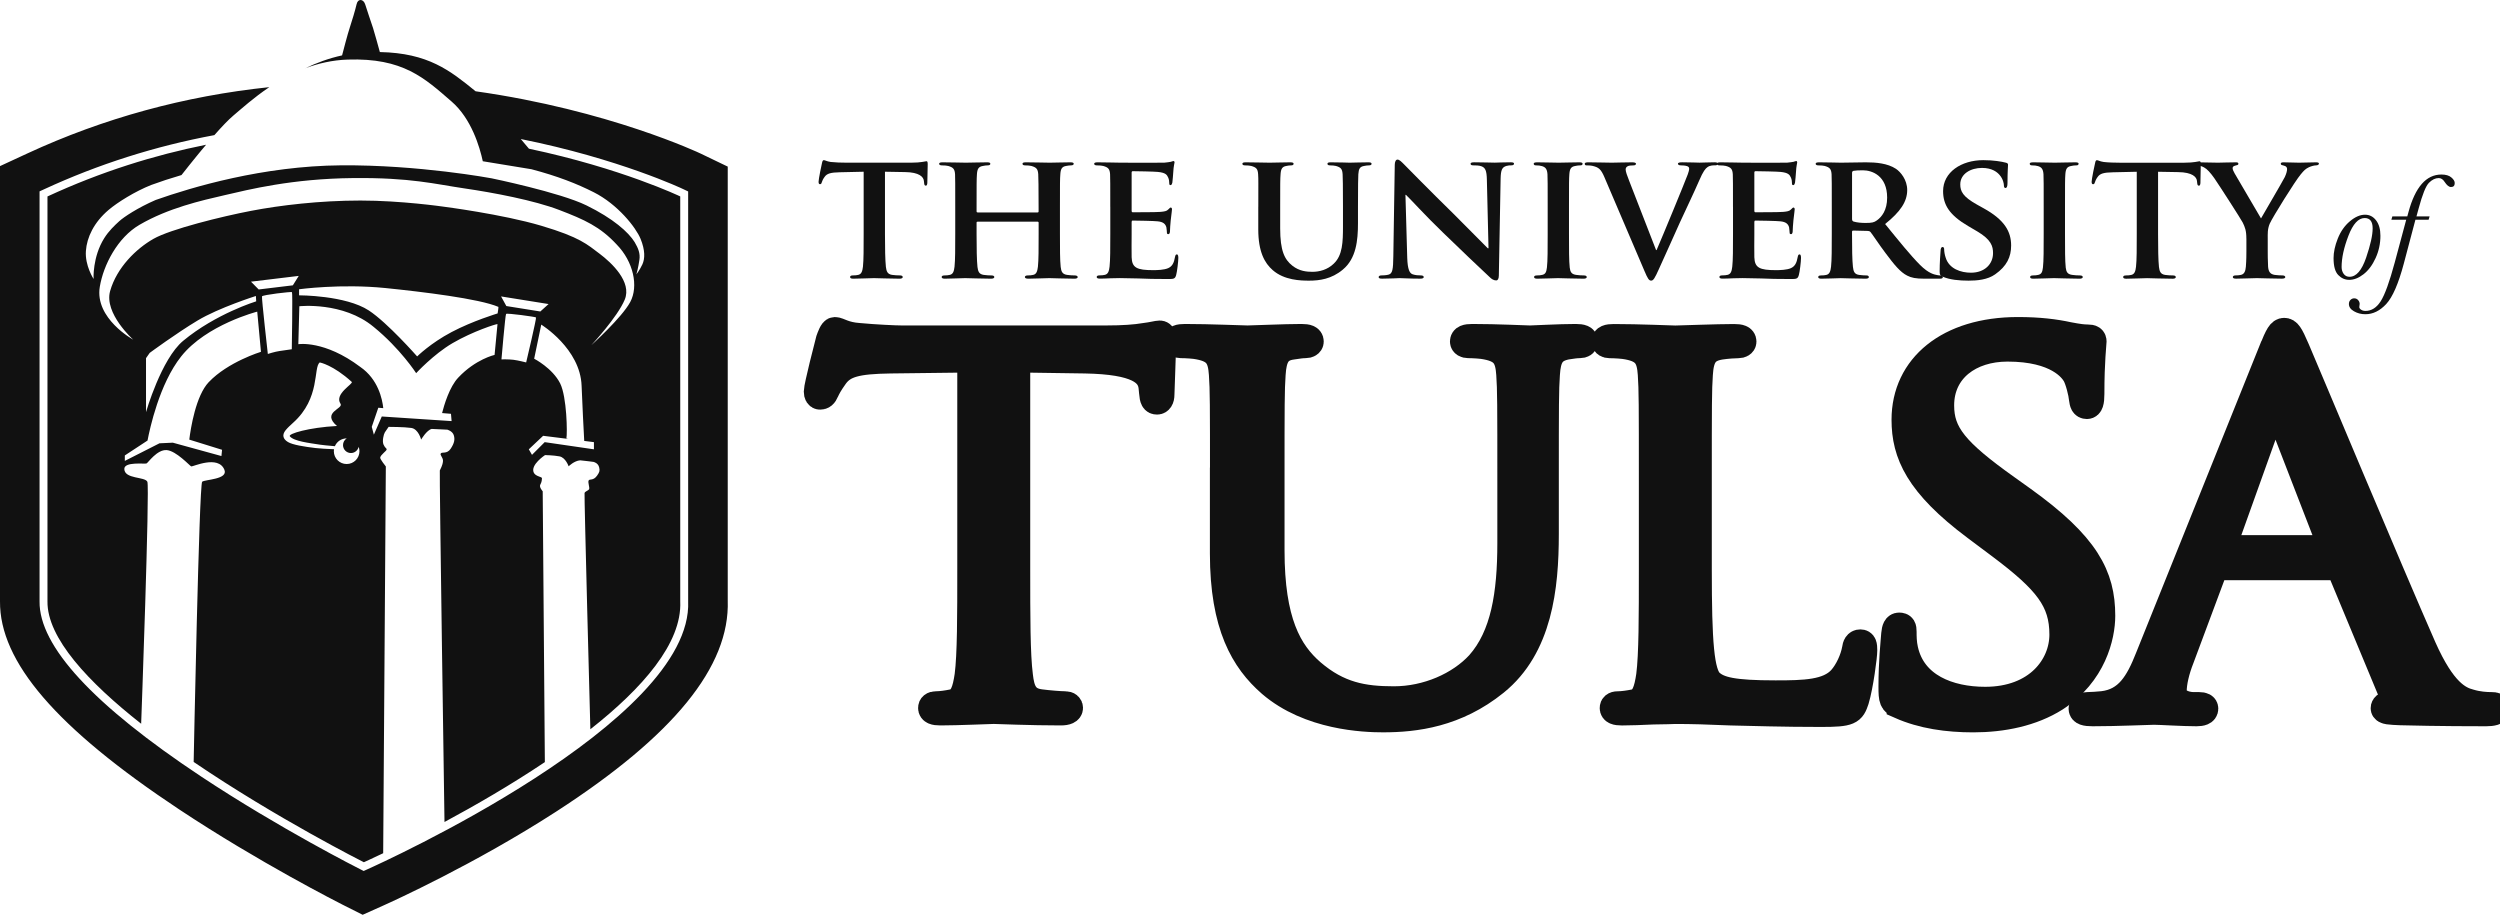 <svg width="84" height="31" viewBox="0 0 84 31" fill="none" xmlns="http://www.w3.org/2000/svg">
<g clip-path="url(#clip0_1451_3590)">
<path d="M24.452 20.178V5.598L23.548 5.163C23.509 5.144 20.455 3.699 15.98 3.067C15.119 2.366 14.387 1.782 12.763 1.749C12.705 1.538 12.584 1.099 12.536 0.948C12.475 0.76 12.326 0.332 12.272 0.152C12.214 -0.04 12.027 -0.056 11.983 0.136C11.939 0.33 11.823 0.716 11.759 0.906C11.678 1.145 11.52 1.76 11.494 1.861C11.044 1.959 10.632 2.113 10.257 2.294C10.69 2.131 11.166 2.019 11.682 2.002C13.54 1.941 14.255 2.615 15.173 3.411C15.838 3.986 16.118 4.936 16.222 5.418L17.856 5.686C18.727 5.916 19.38 6.17 19.955 6.462C20.755 6.867 21.364 7.638 21.523 8.025C21.681 8.412 21.671 8.694 21.584 8.883C21.497 9.071 21.383 9.217 21.383 9.217C21.383 9.217 21.447 8.996 21.483 8.736C21.518 8.52 21.447 8.344 21.323 8.134C21.115 7.799 20.602 7.341 19.706 6.902C18.81 6.463 16.515 5.991 16.515 5.991C16.515 5.991 14.071 5.534 11.458 5.555C8.844 5.575 6.448 6.289 5.231 6.719C4.625 6.982 4.159 7.293 4.006 7.433C3.852 7.574 3.658 7.755 3.502 8.003C3.103 8.638 3.144 9.373 3.144 9.373C3.144 9.373 2.851 8.925 2.886 8.433C2.917 7.975 3.156 7.472 3.649 7.053C3.947 6.8 4.537 6.431 5.078 6.216C5.39 6.102 5.728 5.99 6.098 5.882C6.177 5.78 6.269 5.665 6.367 5.542C6.372 5.536 6.376 5.531 6.381 5.525C6.411 5.488 6.441 5.45 6.473 5.411C6.475 5.408 6.477 5.406 6.479 5.403C6.547 5.319 6.617 5.233 6.689 5.145C6.694 5.139 6.699 5.133 6.704 5.127C6.738 5.086 6.772 5.045 6.806 5.004C6.808 5.002 6.81 5 6.812 4.998C6.849 4.952 6.887 4.908 6.925 4.863C5.19 5.211 3.399 5.766 1.595 6.601V20.208C1.581 21.436 2.967 22.921 4.743 24.318C4.745 24.271 5.035 16.361 4.951 16.186C4.867 16.011 4.186 16.101 4.177 15.759C4.17 15.502 4.871 15.598 4.924 15.572C4.978 15.546 5.278 15.1 5.6 15.123C5.922 15.148 6.38 15.655 6.425 15.672C6.47 15.689 7.335 15.276 7.54 15.785C7.671 16.111 6.894 16.107 6.793 16.186C6.691 16.265 6.507 25.601 6.507 25.601C6.507 25.601 6.503 25.598 6.498 25.595C9.286 27.492 12.226 28.971 12.226 28.971C12.226 28.971 12.467 28.863 12.875 28.668L12.964 15.673C12.964 15.673 12.765 15.425 12.774 15.375C12.792 15.277 12.986 15.154 12.991 15.104C12.995 15.055 12.944 15.068 12.887 14.939C12.835 14.824 12.891 14.589 12.931 14.527C12.972 14.464 13.057 14.343 13.057 14.343C13.057 14.343 13.58 14.343 13.821 14.379C14.061 14.416 14.15 14.77 14.15 14.77C14.15 14.77 14.337 14.45 14.506 14.412C14.631 14.419 15.031 14.437 15.031 14.437C15.031 14.437 15.201 14.482 15.246 14.62C15.291 14.759 15.268 14.889 15.143 15.077C15.018 15.265 14.852 15.176 14.812 15.234C14.771 15.292 14.885 15.361 14.885 15.487C14.871 15.655 14.796 15.754 14.778 15.808C14.76 15.862 14.932 27.425 14.935 27.619C15.96 27.068 17.158 26.377 18.307 25.607L18.235 16.507C18.235 16.507 18.108 16.368 18.153 16.286C18.21 16.18 18.206 16.121 18.21 16.069C18.213 16.017 17.997 16.013 17.935 15.881C17.812 15.619 18.313 15.291 18.313 15.291C18.313 15.291 18.591 15.295 18.798 15.334C19.005 15.372 19.106 15.668 19.106 15.668C19.106 15.668 19.293 15.481 19.494 15.467C19.601 15.475 19.944 15.52 19.944 15.52C19.944 15.52 20.096 15.553 20.131 15.7C20.159 15.813 20.148 15.857 20.064 15.978C19.935 16.163 19.814 16.082 19.779 16.143C19.744 16.204 19.821 16.383 19.794 16.436C19.767 16.487 19.656 16.509 19.641 16.566C19.625 16.622 19.83 24.296 19.836 24.503C21.581 23.131 22.919 21.612 22.856 20.209V6.6C22.856 6.6 20.887 5.655 17.772 4.996L17.498 4.671C20.803 5.334 22.94 6.345 22.971 6.361L23.122 6.433V20.202C23.293 24.265 12.782 29.013 12.334 29.213L12.219 29.265L12.107 29.208C12.079 29.195 9.394 27.838 6.748 26.084C3.135 23.686 1.311 21.708 1.329 20.208V6.43L1.483 6.359C3.306 5.516 5.218 4.91 7.203 4.54C7.446 4.264 7.674 4.023 7.844 3.88C8.118 3.65 8.525 3.28 9.049 2.928C6.205 3.226 3.482 3.97 0.925 5.153L0 5.581V20.201C-0.018 22.236 1.893 24.457 6.014 27.192C8.709 28.98 11.395 30.338 11.508 30.396L12.186 30.737L12.877 30.427C13.183 30.29 15.95 29.037 18.681 27.274C22.638 24.717 24.526 22.395 24.452 20.177L24.452 20.178ZM7.015 12.838C6.576 13.3 6.407 14.395 6.36 14.771L7.461 15.113L7.44 15.323L5.807 14.874L5.358 14.895L4.194 15.486V15.303L4.957 14.802C5.032 14.408 5.355 12.897 6.088 11.975C6.935 10.908 8.643 10.471 8.643 10.471L8.768 11.821C8.768 11.821 7.661 12.159 7.016 12.838H7.015ZM8.598 9.945L8.608 10.125C8.608 10.125 7.253 10.54 6.155 11.451C5.419 12.06 4.906 13.847 4.906 13.847V12.034L5.03 11.857C5.03 11.857 5.922 11.199 6.638 10.77C7.354 10.339 8.598 9.945 8.598 9.945ZM8.433 9.464L10.038 9.27L9.84 9.587L8.692 9.726L8.433 9.464ZM8.999 11.893C8.999 11.893 8.786 10.009 8.803 9.958C8.822 9.907 9.783 9.795 9.81 9.815C9.837 9.835 9.804 11.735 9.804 11.735C9.804 11.735 9.549 11.774 9.395 11.794C9.24 11.815 8.999 11.893 8.999 11.893V11.893ZM11.647 15.591C11.409 15.591 11.217 15.398 11.217 15.161C11.217 15.138 11.22 15.116 11.223 15.094C10.99 15.085 10.75 15.072 10.6 15.054C10.224 15.009 9.835 14.947 9.677 14.853C9.519 14.76 9.461 14.622 9.597 14.455C9.665 14.372 9.758 14.286 9.846 14.207C10.778 13.376 10.519 12.339 10.745 12.178C10.745 12.178 11.191 12.26 11.818 12.831C11.887 12.894 11.22 13.234 11.441 13.566C11.553 13.735 10.786 13.85 11.322 14.313C10.374 14.364 9.67 14.576 9.738 14.66C9.874 14.827 10.396 14.885 10.751 14.941C10.824 14.953 11.031 14.973 11.252 14.992C11.317 14.838 11.47 14.73 11.648 14.73C11.649 14.73 11.649 14.73 11.65 14.73C11.575 14.777 11.525 14.86 11.525 14.955C11.525 15.103 11.645 15.222 11.791 15.222C11.919 15.222 12.024 15.132 12.051 15.013C12.068 15.059 12.078 15.108 12.078 15.16C12.078 15.398 11.886 15.591 11.648 15.591L11.647 15.591ZM16.618 11.925C16.618 11.925 15.981 12.068 15.4 12.685C15.101 12.996 14.919 13.622 14.854 13.879L15.153 13.904L15.174 14.149L12.828 13.994L12.562 14.605L12.491 14.343L12.711 13.7L12.878 13.714C12.845 13.405 12.705 12.742 12.106 12.329C10.902 11.422 10.024 11.565 10.024 11.565L10.058 10.29C10.058 10.29 11.525 10.128 12.552 10.982C13.45 11.712 13.983 12.538 13.983 12.538C13.983 12.538 14.567 11.903 15.205 11.53C15.885 11.133 16.684 10.878 16.716 10.89L16.618 11.925H16.618ZM16.72 10.531C16.72 10.531 15.884 10.782 15.174 11.157C14.463 11.532 14.016 11.976 14.016 11.976C14.016 11.976 13.022 10.844 12.393 10.432C11.612 9.92 10.049 9.923 10.049 9.923V9.719C10.049 9.719 11.454 9.527 12.948 9.678C14.184 9.804 16.1 10.035 16.746 10.311C16.756 10.316 16.72 10.531 16.72 10.531V10.531ZM17.253 12.089C17.099 12.069 16.849 12.075 16.849 12.075C16.849 12.075 16.977 10.583 17.004 10.548C17.031 10.512 17.987 10.644 18.01 10.666C18.033 10.688 17.679 12.178 17.679 12.178C17.679 12.178 17.407 12.108 17.253 12.089ZM16.836 9.96L18.432 10.216L18.155 10.466L17.013 10.283L16.836 9.96ZM19.957 15.097L18.302 14.856L17.875 15.283L17.768 15.097L18.249 14.643L19.094 14.748L19.031 14.73C19.066 14.565 19.047 13.335 18.822 12.884C18.564 12.369 17.948 12.053 17.948 12.053L18.186 10.907C18.186 10.907 19.501 11.715 19.542 12.966C19.563 13.548 19.614 14.516 19.63 14.815L19.956 14.856V15.097H19.957ZM21.176 10.148C20.89 10.678 19.869 11.597 19.869 11.597C19.869 11.597 20.747 10.658 20.992 10.066C21.237 9.474 20.554 8.832 20.146 8.525C19.738 8.219 19.493 7.972 18.186 7.585C16.88 7.197 14.888 6.942 14.888 6.942C14.888 6.942 13.479 6.738 12.111 6.738C10.743 6.738 9.404 6.898 8.433 7.085C7.461 7.271 5.727 7.699 5.155 8.026C4.583 8.352 3.925 8.984 3.7 9.78C3.489 10.528 4.476 11.413 4.476 11.413C4.476 11.413 3.176 10.7 3.353 9.637C3.475 8.902 3.95 7.984 4.685 7.555C5.654 6.99 6.759 6.739 7.555 6.556C8.352 6.372 9.805 6.003 11.867 5.983C13.808 5.964 14.623 6.187 15.603 6.33C16.583 6.473 17.949 6.732 18.793 7.056C19.636 7.379 20.163 7.614 20.722 8.217C21.281 8.79 21.462 9.617 21.176 10.148H21.176Z" fill="#111111"/>
<path d="M34.158 19.093C34.158 20.69 34.158 22.004 34.249 22.703C34.304 23.185 34.414 23.55 34.962 23.617C35.219 23.651 35.621 23.684 35.786 23.684C35.895 23.684 35.932 23.734 35.932 23.784C35.932 23.867 35.841 23.917 35.64 23.917C34.634 23.917 33.481 23.867 33.39 23.867C33.299 23.867 32.146 23.917 31.598 23.917C31.397 23.917 31.305 23.883 31.305 23.784C31.305 23.734 31.342 23.684 31.452 23.684C31.616 23.684 31.836 23.651 32 23.617C32.366 23.551 32.458 23.185 32.531 22.703C32.622 22.004 32.622 20.69 32.622 19.093V12.058L29.915 12.091C28.781 12.108 28.342 12.224 28.05 12.624C27.849 12.906 27.794 13.023 27.739 13.139C27.684 13.272 27.629 13.306 27.556 13.306C27.501 13.306 27.465 13.256 27.465 13.156C27.465 12.99 27.831 11.559 27.867 11.427C27.904 11.326 27.977 11.11 28.05 11.11C28.178 11.11 28.361 11.277 28.855 11.31C29.385 11.36 30.08 11.393 30.299 11.393H37.157C37.743 11.393 38.163 11.36 38.456 11.31C38.73 11.277 38.895 11.227 38.968 11.227C39.059 11.227 39.059 11.326 39.059 11.426C39.059 11.925 39.004 13.073 39.004 13.255C39.004 13.405 38.949 13.472 38.876 13.472C38.785 13.472 38.748 13.422 38.73 13.189L38.712 13.006C38.657 12.507 38.218 12.124 36.462 12.091L34.158 12.057V19.093V19.093Z" fill="#111111" stroke="#111111" stroke-width="0.915"/>
<path d="M41.113 16.166C41.113 13.572 41.113 13.106 41.076 12.574C41.039 12.008 40.893 11.742 40.29 11.626C40.143 11.592 39.832 11.576 39.668 11.576C39.595 11.576 39.522 11.543 39.522 11.476C39.522 11.376 39.613 11.343 39.814 11.343C40.637 11.343 41.752 11.393 41.917 11.393C42.082 11.393 43.179 11.343 43.728 11.343C43.929 11.343 44.02 11.377 44.02 11.476C44.02 11.543 43.947 11.576 43.874 11.576C43.746 11.576 43.636 11.593 43.416 11.626C42.923 11.692 42.776 11.992 42.74 12.574C42.703 13.106 42.703 13.572 42.703 16.166V18.494C42.703 20.889 43.288 21.921 44.075 22.602C44.971 23.368 45.794 23.517 46.836 23.517C47.952 23.517 49.049 23.035 49.707 22.32C50.548 21.372 50.768 19.958 50.768 18.245V16.166C50.768 13.571 50.768 13.105 50.731 12.573C50.694 12.008 50.548 11.742 49.945 11.626C49.798 11.592 49.487 11.576 49.323 11.576C49.25 11.576 49.176 11.542 49.176 11.476C49.176 11.376 49.268 11.343 49.469 11.343C50.292 11.343 51.298 11.393 51.407 11.393C51.535 11.393 52.395 11.343 52.944 11.343C53.145 11.343 53.236 11.376 53.236 11.476C53.236 11.542 53.163 11.576 53.09 11.576C52.961 11.576 52.852 11.592 52.632 11.626C52.139 11.725 51.992 11.991 51.956 12.573C51.919 13.106 51.919 13.571 51.919 16.166V17.945C51.919 19.742 51.699 21.737 50.236 22.919C48.919 23.983 47.548 24.149 46.469 24.149C45.847 24.149 44 24.083 42.702 22.968C41.805 22.187 41.11 21.022 41.11 18.594V16.166L41.113 16.166Z" fill="#111111" stroke="#111111" stroke-width="0.915"/>
<path d="M57.059 19.127C57.059 21.572 57.132 22.636 57.462 22.936C57.754 23.202 58.23 23.318 59.656 23.318C60.625 23.318 61.43 23.302 61.869 22.819C62.107 22.553 62.289 22.137 62.345 21.822C62.363 21.689 62.4 21.605 62.509 21.605C62.601 21.605 62.619 21.672 62.619 21.855C62.619 22.038 62.491 23.036 62.345 23.519C62.217 23.901 62.162 23.968 61.192 23.968C59.876 23.968 58.925 23.934 58.157 23.918C57.389 23.884 56.822 23.868 56.291 23.868C56.218 23.868 55.907 23.885 55.542 23.885C55.176 23.902 54.773 23.918 54.499 23.918C54.298 23.918 54.207 23.885 54.207 23.785C54.207 23.736 54.243 23.685 54.353 23.685C54.518 23.685 54.737 23.652 54.902 23.619C55.267 23.552 55.359 23.186 55.432 22.704C55.523 22.006 55.523 20.691 55.523 19.095V16.168C55.523 13.573 55.523 13.107 55.487 12.575C55.45 12.01 55.304 11.744 54.7 11.627C54.554 11.594 54.243 11.578 54.078 11.578C54.005 11.578 53.932 11.544 53.932 11.478C53.932 11.378 54.023 11.345 54.224 11.345C55.047 11.345 56.199 11.395 56.291 11.395C56.382 11.395 57.717 11.345 58.266 11.345C58.467 11.345 58.559 11.378 58.559 11.478C58.559 11.544 58.486 11.578 58.412 11.578C58.284 11.578 58.028 11.594 57.809 11.627C57.279 11.711 57.132 11.993 57.095 12.575C57.059 13.108 57.059 13.573 57.059 16.168V19.128L57.059 19.127Z" fill="#111111" stroke="#111111" stroke-width="0.915"/>
<path d="M63.849 23.7C63.593 23.584 63.574 23.517 63.574 23.068C63.574 22.237 63.647 21.571 63.666 21.305C63.684 21.122 63.72 21.04 63.812 21.04C63.922 21.04 63.94 21.089 63.94 21.222C63.94 21.372 63.94 21.605 63.995 21.838C64.27 23.068 65.477 23.534 66.702 23.534C68.458 23.534 69.317 22.387 69.317 21.322C69.317 20.175 68.787 19.509 67.214 18.329L66.391 17.713C64.452 16.266 64.013 15.235 64.013 14.104C64.013 12.324 65.477 11.11 67.799 11.11C68.513 11.11 69.043 11.177 69.5 11.277C69.848 11.343 69.994 11.36 70.14 11.36C70.286 11.36 70.323 11.393 70.323 11.476C70.323 11.559 70.25 12.108 70.25 13.239C70.25 13.505 70.213 13.622 70.122 13.622C70.012 13.622 69.994 13.539 69.975 13.406C69.957 13.206 69.847 12.757 69.738 12.574C69.628 12.391 69.134 11.692 67.452 11.692C66.19 11.692 65.202 12.408 65.202 13.622C65.202 14.57 65.678 15.169 67.433 16.416L67.945 16.782C70.103 18.329 70.615 19.36 70.615 20.69C70.615 21.372 70.323 22.636 69.061 23.451C68.275 23.95 67.287 24.15 66.299 24.15C65.44 24.15 64.599 24.033 63.849 23.701V23.7Z" fill="#111111" stroke="#111111" stroke-width="0.915"/>
<path d="M29.018 5.77L28.221 5.788C27.911 5.794 27.784 5.83 27.705 5.946C27.65 6.019 27.625 6.086 27.613 6.122C27.601 6.165 27.589 6.189 27.552 6.189C27.516 6.189 27.504 6.159 27.504 6.104C27.504 6.019 27.607 5.52 27.619 5.478C27.632 5.411 27.65 5.381 27.68 5.381C27.723 5.381 27.778 5.423 27.911 5.442C28.07 5.46 28.27 5.466 28.447 5.466H30.617C30.788 5.466 30.903 5.454 30.982 5.442C31.067 5.429 31.11 5.417 31.128 5.417C31.164 5.417 31.171 5.448 31.171 5.526C31.171 5.636 31.158 6.019 31.158 6.153C31.152 6.207 31.14 6.238 31.11 6.238C31.067 6.238 31.055 6.213 31.049 6.135L31.043 6.08C31.031 5.946 30.891 5.788 30.411 5.782L29.735 5.77V7.862C29.735 8.336 29.742 8.743 29.766 8.968C29.785 9.114 29.815 9.211 29.973 9.236C30.046 9.248 30.168 9.254 30.247 9.254C30.307 9.254 30.332 9.285 30.332 9.309C30.332 9.345 30.29 9.364 30.229 9.364C29.876 9.364 29.517 9.345 29.365 9.345C29.244 9.345 28.878 9.364 28.666 9.364C28.599 9.364 28.563 9.345 28.563 9.309C28.563 9.284 28.581 9.254 28.648 9.254C28.727 9.254 28.794 9.248 28.837 9.236C28.946 9.211 28.976 9.114 28.995 8.962C29.019 8.743 29.019 8.336 29.019 7.862V5.77L29.018 5.77Z" fill="#111111"/>
<path d="M34.867 7.138C34.879 7.138 34.897 7.132 34.897 7.102V6.992C34.897 6.208 34.891 6.019 34.885 5.855C34.873 5.679 34.824 5.625 34.654 5.576C34.612 5.563 34.52 5.557 34.447 5.557C34.387 5.557 34.356 5.539 34.356 5.503C34.356 5.466 34.392 5.454 34.472 5.454C34.758 5.454 35.134 5.466 35.274 5.466C35.402 5.466 35.755 5.454 35.961 5.454C36.04 5.454 36.077 5.466 36.077 5.503C36.077 5.539 36.04 5.557 35.98 5.557C35.937 5.557 35.888 5.563 35.821 5.576C35.681 5.6 35.639 5.673 35.627 5.855C35.614 6.019 35.614 6.165 35.614 6.95V7.862C35.614 8.336 35.614 8.743 35.639 8.969C35.657 9.115 35.688 9.212 35.852 9.236C35.925 9.248 36.04 9.255 36.126 9.255C36.18 9.255 36.211 9.285 36.211 9.309C36.211 9.345 36.169 9.364 36.102 9.364C35.755 9.364 35.402 9.345 35.256 9.345C35.135 9.345 34.758 9.364 34.551 9.364C34.478 9.364 34.436 9.345 34.436 9.309C34.436 9.285 34.46 9.255 34.521 9.255C34.606 9.255 34.667 9.248 34.715 9.236C34.825 9.212 34.855 9.115 34.874 8.962C34.898 8.743 34.898 8.348 34.898 7.874V7.479C34.898 7.461 34.88 7.448 34.868 7.448H32.849C32.831 7.448 32.813 7.454 32.813 7.479V7.874C32.813 8.349 32.819 8.744 32.843 8.969C32.862 9.115 32.892 9.212 33.05 9.236C33.123 9.248 33.245 9.255 33.324 9.255C33.385 9.255 33.409 9.285 33.409 9.309C33.409 9.345 33.367 9.364 33.3 9.364C32.953 9.364 32.582 9.345 32.43 9.345C32.309 9.345 31.956 9.364 31.743 9.364C31.676 9.364 31.64 9.345 31.64 9.309C31.64 9.285 31.658 9.255 31.725 9.255C31.804 9.255 31.865 9.248 31.914 9.236C32.023 9.212 32.054 9.115 32.072 8.962C32.096 8.743 32.096 8.336 32.096 7.862V6.95C32.096 6.165 32.096 6.019 32.09 5.855C32.078 5.679 32.029 5.625 31.859 5.576C31.817 5.563 31.725 5.557 31.646 5.557C31.591 5.557 31.555 5.539 31.555 5.503C31.555 5.466 31.597 5.454 31.67 5.454C31.956 5.454 32.309 5.466 32.455 5.466C32.582 5.466 32.953 5.454 33.166 5.454C33.239 5.454 33.275 5.466 33.275 5.503C33.275 5.539 33.245 5.557 33.178 5.557C33.135 5.557 33.086 5.563 33.026 5.576C32.88 5.6 32.837 5.673 32.825 5.855C32.813 6.019 32.813 6.208 32.813 6.992V7.102C32.813 7.132 32.831 7.138 32.849 7.138H34.868H34.867Z" fill="#111111"/>
<path d="M37.305 6.95C37.305 6.165 37.305 6.019 37.299 5.855C37.287 5.679 37.239 5.624 37.068 5.576C37.026 5.563 36.934 5.557 36.855 5.557C36.8 5.557 36.764 5.539 36.764 5.503C36.764 5.466 36.806 5.454 36.885 5.454C37.165 5.454 37.505 5.466 37.657 5.466C37.828 5.466 39.013 5.472 39.117 5.466C39.214 5.46 39.299 5.442 39.342 5.436C39.373 5.429 39.403 5.411 39.427 5.411C39.458 5.411 39.464 5.436 39.464 5.46C39.464 5.496 39.433 5.557 39.421 5.794C39.415 5.849 39.403 6.074 39.391 6.135C39.384 6.159 39.372 6.22 39.33 6.22C39.294 6.22 39.287 6.196 39.287 6.153C39.287 6.117 39.281 6.025 39.251 5.965C39.209 5.873 39.166 5.801 38.898 5.776C38.807 5.764 38.169 5.752 38.059 5.752C38.035 5.752 38.023 5.77 38.023 5.8V7.077C38.023 7.108 38.029 7.132 38.059 7.132C38.181 7.132 38.874 7.132 38.996 7.119C39.123 7.107 39.203 7.095 39.251 7.04C39.294 7.004 39.312 6.973 39.336 6.973C39.361 6.973 39.379 6.998 39.379 7.028C39.379 7.058 39.367 7.143 39.336 7.405C39.324 7.508 39.312 7.715 39.312 7.752C39.312 7.794 39.306 7.867 39.257 7.867C39.221 7.867 39.209 7.849 39.209 7.825C39.203 7.77 39.203 7.703 39.19 7.636C39.16 7.533 39.093 7.454 38.892 7.436C38.795 7.423 38.187 7.411 38.053 7.411C38.029 7.411 38.023 7.436 38.023 7.466V7.879C38.023 8.056 38.017 8.494 38.023 8.645C38.035 8.998 38.199 9.077 38.746 9.077C38.886 9.077 39.111 9.071 39.251 9.01C39.385 8.949 39.446 8.84 39.482 8.627C39.495 8.572 39.507 8.548 39.543 8.548C39.586 8.548 39.592 8.615 39.592 8.669C39.592 8.785 39.549 9.138 39.519 9.241C39.482 9.375 39.433 9.375 39.233 9.375C38.831 9.375 38.509 9.369 38.248 9.356C37.986 9.35 37.785 9.344 37.627 9.344C37.566 9.344 37.451 9.35 37.323 9.35C37.196 9.356 37.062 9.362 36.953 9.362C36.886 9.362 36.849 9.344 36.849 9.308C36.849 9.283 36.868 9.253 36.935 9.253C37.014 9.253 37.075 9.247 37.123 9.235C37.232 9.21 37.263 9.113 37.281 8.961C37.306 8.742 37.306 8.335 37.306 7.861V6.949L37.305 6.95Z" fill="#111111"/>
<path d="M42.279 6.95C42.279 6.165 42.285 6.019 42.273 5.855C42.261 5.673 42.212 5.625 42.042 5.576C42 5.563 41.908 5.557 41.836 5.557C41.775 5.557 41.744 5.539 41.744 5.503C41.744 5.466 41.78 5.454 41.86 5.454C42.145 5.454 42.504 5.466 42.662 5.466C42.796 5.466 43.155 5.454 43.349 5.454C43.428 5.454 43.465 5.466 43.465 5.503C43.465 5.539 43.434 5.557 43.379 5.557C43.319 5.557 43.288 5.563 43.221 5.576C43.081 5.6 43.039 5.673 43.027 5.855C43.014 6.019 43.014 6.165 43.014 6.95V7.673C43.014 8.427 43.16 8.719 43.422 8.926C43.659 9.115 43.914 9.133 44.097 9.133C44.328 9.133 44.602 9.066 44.814 8.859C45.112 8.579 45.124 8.13 45.124 7.6V6.95C45.124 6.165 45.118 6.019 45.112 5.855C45.1 5.679 45.057 5.625 44.887 5.576C44.845 5.563 44.754 5.557 44.693 5.557C44.632 5.557 44.602 5.539 44.602 5.503C44.602 5.466 44.638 5.454 44.711 5.454C44.984 5.454 45.343 5.466 45.349 5.466C45.41 5.466 45.769 5.454 45.975 5.454C46.048 5.454 46.085 5.466 46.085 5.503C46.085 5.539 46.054 5.557 45.993 5.557C45.932 5.557 45.902 5.563 45.835 5.576C45.689 5.6 45.653 5.673 45.64 5.855C45.634 6.019 45.628 6.165 45.628 6.95V7.503C45.628 8.081 45.567 8.689 45.117 9.06C44.741 9.376 44.333 9.43 43.986 9.43C43.707 9.43 43.153 9.418 42.764 9.077C42.491 8.841 42.278 8.457 42.278 7.709V6.949L42.279 6.95Z" fill="#111111"/>
<path d="M47.283 8.658C47.296 9.06 47.363 9.181 47.466 9.217C47.557 9.248 47.66 9.254 47.746 9.254C47.806 9.254 47.837 9.278 47.837 9.308C47.837 9.351 47.788 9.363 47.715 9.363C47.369 9.363 47.12 9.345 47.022 9.345C46.974 9.345 46.718 9.363 46.445 9.363C46.372 9.363 46.323 9.357 46.323 9.308C46.323 9.278 46.359 9.254 46.408 9.254C46.481 9.254 46.579 9.248 46.652 9.229C46.791 9.193 46.81 9.053 46.816 8.603L46.864 5.539C46.864 5.435 46.9 5.362 46.956 5.362C47.022 5.362 47.095 5.441 47.186 5.532C47.253 5.599 48.056 6.42 48.834 7.18C49.199 7.539 49.91 8.269 49.989 8.342H50.014L49.959 6.043C49.953 5.727 49.905 5.636 49.777 5.587C49.698 5.556 49.57 5.556 49.497 5.556C49.43 5.556 49.412 5.532 49.412 5.502C49.412 5.459 49.467 5.453 49.546 5.453C49.825 5.453 50.111 5.465 50.227 5.465C50.288 5.465 50.488 5.453 50.75 5.453C50.823 5.453 50.871 5.459 50.871 5.502C50.871 5.532 50.841 5.556 50.78 5.556C50.725 5.556 50.683 5.556 50.616 5.575C50.47 5.617 50.428 5.709 50.421 6L50.361 9.259C50.361 9.375 50.318 9.423 50.275 9.423C50.184 9.423 50.111 9.369 50.056 9.314C49.722 9.004 49.053 8.366 48.494 7.824C47.91 7.265 47.345 6.639 47.241 6.548H47.223L47.283 8.657V8.658Z" fill="#111111"/>
<path d="M52.002 6.95C52.002 6.165 52.002 6.019 51.995 5.855C51.983 5.679 51.928 5.618 51.813 5.582C51.752 5.563 51.685 5.557 51.618 5.557C51.564 5.557 51.533 5.545 51.533 5.497C51.533 5.466 51.576 5.454 51.661 5.454C51.862 5.454 52.226 5.466 52.378 5.466C52.512 5.466 52.859 5.454 53.065 5.454C53.132 5.454 53.175 5.466 53.175 5.497C53.175 5.545 53.144 5.557 53.089 5.557C53.035 5.557 52.992 5.563 52.931 5.576C52.785 5.6 52.743 5.673 52.73 5.855C52.718 6.019 52.718 6.165 52.718 6.95V7.862C52.718 8.36 52.718 8.774 52.743 8.993C52.761 9.133 52.797 9.212 52.956 9.236C53.029 9.248 53.15 9.255 53.229 9.255C53.29 9.255 53.315 9.285 53.315 9.309C53.315 9.345 53.272 9.364 53.211 9.364C52.858 9.364 52.494 9.345 52.348 9.345C52.226 9.345 51.862 9.364 51.649 9.364C51.582 9.364 51.545 9.345 51.545 9.309C51.545 9.285 51.564 9.255 51.631 9.255C51.71 9.255 51.771 9.248 51.819 9.236C51.928 9.212 51.959 9.139 51.977 8.987C52.002 8.774 52.002 8.361 52.002 7.862V6.95H52.002Z" fill="#111111"/>
<path d="M53.911 5.959C53.789 5.673 53.71 5.624 53.516 5.575C53.437 5.557 53.352 5.557 53.309 5.557C53.26 5.557 53.248 5.533 53.248 5.502C53.248 5.46 53.303 5.454 53.382 5.454C53.668 5.454 53.972 5.466 54.16 5.466C54.294 5.466 54.574 5.454 54.841 5.454C54.908 5.454 54.969 5.466 54.969 5.502C54.969 5.539 54.933 5.557 54.884 5.557C54.798 5.557 54.719 5.563 54.677 5.593C54.641 5.618 54.622 5.648 54.622 5.697C54.622 5.764 54.671 5.903 54.744 6.086L55.644 8.402H55.662C55.893 7.867 56.58 6.201 56.708 5.861C56.732 5.794 56.756 5.715 56.756 5.672C56.756 5.618 56.732 5.599 56.683 5.581C56.623 5.562 56.537 5.556 56.471 5.556C56.422 5.556 56.379 5.538 56.379 5.502C56.379 5.465 56.428 5.453 56.531 5.453C56.799 5.453 57.036 5.465 57.103 5.465C57.194 5.465 57.443 5.453 57.607 5.453C57.674 5.453 57.717 5.465 57.717 5.502C57.717 5.538 57.686 5.556 57.631 5.556C57.577 5.556 57.461 5.55 57.37 5.617C57.303 5.666 57.23 5.745 57.09 6.073C56.877 6.559 56.737 6.839 56.446 7.471C56.105 8.225 55.856 8.791 55.734 9.052C55.6 9.35 55.552 9.429 55.479 9.429C55.406 9.429 55.363 9.362 55.26 9.119L53.91 5.958L53.911 5.959Z" fill="#111111"/>
<path d="M58.228 6.95C58.228 6.165 58.228 6.019 58.222 5.855C58.21 5.679 58.161 5.624 57.991 5.576C57.948 5.563 57.857 5.557 57.778 5.557C57.723 5.557 57.687 5.539 57.687 5.503C57.687 5.466 57.729 5.454 57.808 5.454C58.088 5.454 58.428 5.466 58.58 5.466C58.75 5.466 59.936 5.472 60.04 5.466C60.137 5.46 60.222 5.442 60.265 5.436C60.295 5.429 60.326 5.411 60.35 5.411C60.381 5.411 60.386 5.436 60.386 5.46C60.386 5.496 60.356 5.557 60.344 5.794C60.338 5.849 60.326 6.074 60.313 6.135C60.307 6.159 60.295 6.22 60.253 6.22C60.216 6.22 60.21 6.196 60.21 6.153C60.21 6.117 60.204 6.025 60.174 5.965C60.132 5.873 60.089 5.801 59.821 5.776C59.73 5.764 59.091 5.752 58.982 5.752C58.958 5.752 58.946 5.77 58.946 5.8V7.077C58.946 7.108 58.952 7.132 58.982 7.132C59.104 7.132 59.797 7.132 59.919 7.119C60.046 7.107 60.125 7.095 60.174 7.04C60.216 7.004 60.235 6.973 60.259 6.973C60.284 6.973 60.302 6.998 60.302 7.028C60.302 7.058 60.289 7.143 60.259 7.405C60.247 7.508 60.235 7.715 60.235 7.752C60.235 7.794 60.229 7.867 60.18 7.867C60.144 7.867 60.132 7.849 60.132 7.825C60.125 7.77 60.125 7.703 60.113 7.636C60.083 7.533 60.016 7.454 59.815 7.436C59.718 7.423 59.11 7.411 58.976 7.411C58.952 7.411 58.946 7.436 58.946 7.466V7.879C58.946 8.056 58.94 8.494 58.946 8.645C58.958 8.998 59.122 9.077 59.669 9.077C59.809 9.077 60.034 9.071 60.174 9.01C60.308 8.949 60.368 8.84 60.405 8.627C60.417 8.572 60.43 8.548 60.466 8.548C60.508 8.548 60.514 8.615 60.514 8.669C60.514 8.785 60.472 9.138 60.441 9.241C60.405 9.375 60.356 9.375 60.156 9.375C59.754 9.375 59.432 9.369 59.17 9.356C58.909 9.35 58.708 9.344 58.55 9.344C58.489 9.344 58.374 9.35 58.246 9.35C58.118 9.356 57.985 9.362 57.875 9.362C57.809 9.362 57.772 9.344 57.772 9.308C57.772 9.283 57.791 9.253 57.857 9.253C57.937 9.253 57.997 9.247 58.046 9.235C58.155 9.21 58.186 9.113 58.204 8.961C58.229 8.742 58.229 8.335 58.229 7.861V6.949L58.228 6.95Z" fill="#111111"/>
<path d="M61.548 6.95C61.548 6.165 61.548 6.019 61.541 5.855C61.529 5.679 61.481 5.625 61.31 5.576C61.268 5.563 61.176 5.557 61.097 5.557C61.043 5.557 61.006 5.539 61.006 5.503C61.006 5.466 61.048 5.454 61.127 5.454C61.407 5.454 61.747 5.466 61.857 5.466C62.039 5.466 62.526 5.454 62.69 5.454C63.031 5.454 63.42 5.485 63.705 5.673C63.858 5.776 64.082 6.038 64.082 6.385C64.082 6.768 63.863 7.108 63.34 7.527C63.815 8.111 64.192 8.579 64.514 8.902C64.812 9.199 65 9.224 65.085 9.242C65.14 9.255 65.171 9.255 65.213 9.255C65.255 9.255 65.28 9.285 65.28 9.309C65.28 9.352 65.243 9.364 65.177 9.364H64.666C64.368 9.364 64.222 9.333 64.082 9.261C63.851 9.145 63.651 8.902 63.352 8.501C63.14 8.221 62.915 7.875 62.848 7.795C62.817 7.765 62.787 7.759 62.751 7.759L62.27 7.747C62.246 7.747 62.228 7.759 62.228 7.789V7.862C62.228 8.343 62.234 8.744 62.258 8.963C62.277 9.115 62.301 9.212 62.465 9.237C62.544 9.249 62.66 9.255 62.727 9.255C62.769 9.255 62.794 9.286 62.794 9.31C62.794 9.346 62.751 9.364 62.684 9.364C62.374 9.364 61.931 9.346 61.851 9.346C61.748 9.346 61.408 9.364 61.195 9.364C61.128 9.364 61.092 9.346 61.092 9.31C61.092 9.285 61.11 9.255 61.177 9.255C61.256 9.255 61.317 9.249 61.365 9.237C61.474 9.212 61.505 9.115 61.523 8.963C61.548 8.744 61.548 8.337 61.548 7.862V6.95L61.548 6.95ZM62.229 7.351C62.229 7.406 62.241 7.424 62.277 7.443C62.393 7.479 62.551 7.491 62.685 7.491C62.898 7.491 62.971 7.473 63.062 7.406C63.226 7.29 63.408 7.065 63.408 6.64C63.408 5.91 62.91 5.722 62.594 5.722C62.46 5.722 62.332 5.728 62.278 5.74C62.241 5.752 62.229 5.771 62.229 5.813V7.351H62.229Z" fill="#111111"/>
<path d="M65.275 9.296C65.19 9.26 65.172 9.236 65.172 9.12C65.172 8.84 65.196 8.518 65.203 8.433C65.203 8.354 65.227 8.299 65.269 8.299C65.318 8.299 65.324 8.348 65.324 8.385C65.324 8.452 65.342 8.561 65.373 8.652C65.488 9.035 65.889 9.163 66.224 9.163C66.686 9.163 66.966 8.871 66.966 8.506C66.966 8.281 66.911 8.056 66.437 7.776L66.127 7.594C65.495 7.223 65.288 6.877 65.288 6.421C65.288 5.788 65.896 5.381 66.638 5.381C66.984 5.381 67.257 5.429 67.397 5.466C67.446 5.478 67.47 5.497 67.47 5.533C67.47 5.6 67.452 5.746 67.452 6.153C67.452 6.262 67.428 6.317 67.385 6.317C67.349 6.317 67.331 6.286 67.331 6.226C67.331 6.177 67.306 6.019 67.191 5.885C67.111 5.788 66.941 5.642 66.595 5.642C66.212 5.642 65.865 5.843 65.865 6.195C65.865 6.426 65.95 6.609 66.43 6.876L66.649 6.998C67.355 7.387 67.574 7.782 67.574 8.25C67.574 8.633 67.428 8.943 67.038 9.217C66.783 9.4 66.43 9.43 66.145 9.43C65.835 9.43 65.506 9.4 65.275 9.296Z" fill="#111111"/>
<path d="M68.668 6.95C68.668 6.165 68.668 6.019 68.661 5.855C68.649 5.679 68.594 5.618 68.479 5.582C68.418 5.563 68.351 5.557 68.284 5.557C68.23 5.557 68.199 5.545 68.199 5.497C68.199 5.466 68.242 5.454 68.327 5.454C68.528 5.454 68.892 5.466 69.044 5.466C69.178 5.466 69.525 5.454 69.731 5.454C69.798 5.454 69.841 5.466 69.841 5.497C69.841 5.545 69.81 5.557 69.755 5.557C69.701 5.557 69.658 5.563 69.597 5.576C69.451 5.6 69.409 5.673 69.396 5.855C69.384 6.019 69.384 6.165 69.384 6.95V7.862C69.384 8.36 69.384 8.774 69.409 8.993C69.427 9.133 69.463 9.212 69.622 9.236C69.695 9.248 69.816 9.255 69.895 9.255C69.956 9.255 69.981 9.285 69.981 9.309C69.981 9.345 69.938 9.364 69.877 9.364C69.525 9.364 69.16 9.345 69.014 9.345C68.892 9.345 68.528 9.364 68.315 9.364C68.248 9.364 68.212 9.345 68.212 9.309C68.212 9.285 68.23 9.255 68.297 9.255C68.376 9.255 68.437 9.248 68.485 9.236C68.594 9.212 68.625 9.139 68.643 8.987C68.668 8.774 68.668 8.361 68.668 7.862V6.95H68.668Z" fill="#111111"/>
<path d="M71.793 5.771L70.997 5.789C70.687 5.795 70.559 5.831 70.48 5.947C70.425 6.02 70.401 6.087 70.389 6.123C70.376 6.166 70.364 6.19 70.328 6.19C70.291 6.19 70.279 6.16 70.279 6.105C70.279 6.02 70.382 5.521 70.395 5.479C70.407 5.412 70.425 5.382 70.456 5.382C70.498 5.382 70.553 5.424 70.687 5.443C70.845 5.461 71.045 5.467 71.222 5.467H73.393C73.563 5.467 73.679 5.455 73.757 5.443C73.843 5.43 73.885 5.418 73.903 5.418C73.94 5.418 73.946 5.449 73.946 5.527C73.946 5.637 73.934 6.02 73.934 6.154C73.928 6.208 73.915 6.239 73.885 6.239C73.843 6.239 73.831 6.214 73.824 6.136L73.818 6.081C73.806 5.947 73.666 5.789 73.186 5.783L72.511 5.771V7.863C72.511 8.337 72.517 8.744 72.541 8.969C72.56 9.115 72.59 9.212 72.748 9.237C72.821 9.249 72.943 9.255 73.022 9.255C73.083 9.255 73.107 9.286 73.107 9.31C73.107 9.346 73.065 9.365 73.004 9.365C72.651 9.365 72.293 9.346 72.141 9.346C72.019 9.346 71.654 9.365 71.441 9.365C71.374 9.365 71.338 9.346 71.338 9.31C71.338 9.285 71.357 9.255 71.424 9.255C71.503 9.255 71.57 9.249 71.612 9.237C71.721 9.212 71.752 9.115 71.77 8.963C71.795 8.744 71.795 8.337 71.795 7.863V5.771L71.793 5.771Z" fill="#111111"/>
<path d="M75.478 8.02C75.478 7.74 75.429 7.631 75.356 7.479C75.32 7.399 74.59 6.263 74.402 5.989C74.268 5.8 74.159 5.679 74.055 5.624C73.988 5.588 73.897 5.557 73.83 5.557C73.788 5.557 73.751 5.539 73.751 5.503C73.751 5.466 73.787 5.454 73.854 5.454C73.945 5.454 74.347 5.466 74.523 5.466C74.639 5.466 74.888 5.454 75.131 5.454C75.18 5.454 75.21 5.466 75.21 5.503C75.21 5.545 75.174 5.545 75.089 5.57C75.046 5.582 75.016 5.606 75.016 5.649C75.016 5.691 75.04 5.752 75.083 5.825C75.18 5.983 75.879 7.193 75.97 7.339C76.037 7.217 76.688 6.111 76.767 5.953C76.822 5.837 76.846 5.746 76.846 5.679C76.846 5.63 76.822 5.582 76.731 5.563C76.682 5.551 76.634 5.545 76.634 5.503C76.634 5.466 76.664 5.454 76.725 5.454C76.901 5.454 77.09 5.466 77.248 5.466C77.363 5.466 77.716 5.454 77.819 5.454C77.88 5.454 77.916 5.466 77.916 5.497C77.916 5.533 77.874 5.557 77.813 5.557C77.759 5.557 77.661 5.582 77.582 5.618C77.467 5.673 77.418 5.721 77.303 5.861C77.126 6.068 76.36 7.296 76.263 7.515C76.184 7.703 76.196 7.862 76.196 8.032V8.445C76.196 8.53 76.196 8.743 76.208 8.962C76.22 9.114 76.269 9.211 76.427 9.236C76.506 9.248 76.622 9.254 76.695 9.254C76.756 9.254 76.786 9.285 76.786 9.309C76.786 9.345 76.744 9.363 76.671 9.363C76.336 9.363 75.978 9.345 75.832 9.345C75.698 9.345 75.339 9.363 75.139 9.363C75.066 9.363 75.023 9.351 75.023 9.309C75.023 9.284 75.048 9.254 75.109 9.254C75.181 9.254 75.248 9.248 75.297 9.236C75.406 9.211 75.449 9.114 75.461 8.962C75.479 8.743 75.479 8.53 75.479 8.445V8.02H75.478Z" fill="#111111"/>
<path d="M78.407 8.679C78.407 8.477 78.454 8.256 78.549 8.017C78.644 7.779 78.779 7.585 78.954 7.437C79.13 7.288 79.3 7.214 79.466 7.214C79.616 7.214 79.739 7.277 79.837 7.405C79.934 7.532 79.982 7.705 79.982 7.923C79.982 8.186 79.928 8.436 79.82 8.672C79.712 8.908 79.577 9.089 79.414 9.215C79.251 9.341 79.091 9.403 78.934 9.403C78.794 9.403 78.671 9.35 78.566 9.242C78.46 9.133 78.408 8.946 78.408 8.679H78.407ZM78.678 8.971C78.678 9.062 78.702 9.14 78.749 9.204C78.796 9.268 78.861 9.3 78.944 9.3C79.17 9.3 79.356 9.086 79.502 8.657C79.648 8.228 79.721 7.901 79.721 7.675C79.721 7.559 79.699 7.471 79.654 7.413C79.609 7.355 79.542 7.326 79.453 7.326C79.242 7.326 79.06 7.524 78.907 7.922C78.754 8.319 78.678 8.669 78.678 8.972V8.971Z" fill="#111111"/>
<path d="M81.634 7.272L81.601 7.383H81.158L80.766 8.864C80.587 9.535 80.391 9.984 80.178 10.214C79.966 10.443 79.732 10.558 79.477 10.558C79.335 10.558 79.208 10.525 79.094 10.459C78.98 10.394 78.923 10.312 78.923 10.214C78.923 10.158 78.94 10.113 78.976 10.077C79.011 10.042 79.053 10.024 79.1 10.024C79.156 10.024 79.2 10.044 79.234 10.084C79.268 10.123 79.285 10.166 79.285 10.211C79.285 10.223 79.282 10.244 79.277 10.274L79.272 10.318C79.272 10.35 79.292 10.379 79.333 10.406C79.373 10.433 79.422 10.447 79.48 10.447C79.682 10.447 79.853 10.338 79.991 10.123C80.129 9.907 80.287 9.474 80.462 8.824L80.849 7.383H80.35L80.383 7.272H80.885C80.89 7.252 80.903 7.203 80.925 7.125C81.153 6.284 81.522 5.864 82.031 5.864C82.177 5.864 82.288 5.896 82.364 5.961C82.441 6.025 82.479 6.088 82.479 6.15C82.479 6.24 82.437 6.284 82.353 6.284C82.285 6.284 82.214 6.226 82.138 6.11C82.084 6.025 82.018 5.983 81.942 5.983C81.828 5.983 81.718 6.036 81.613 6.142C81.508 6.247 81.393 6.534 81.267 7.001L81.193 7.272H81.634H81.634Z" fill="#111111"/>
<path d="M76.346 11.786C76.565 11.237 76.638 11.138 76.748 11.138C76.858 11.138 76.93 11.221 77.15 11.736C77.424 12.368 80.296 19.237 81.411 21.766C82.069 23.246 82.6 23.512 82.984 23.612C83.258 23.695 83.532 23.712 83.715 23.712C83.825 23.712 83.898 23.728 83.898 23.812C83.898 23.912 83.733 23.945 83.532 23.945C83.258 23.945 81.923 23.945 80.661 23.911C80.313 23.894 80.112 23.894 80.112 23.795C80.112 23.728 80.167 23.695 80.24 23.679C80.35 23.645 80.46 23.495 80.35 23.23L78.649 19.138C78.612 19.072 78.576 19.038 78.485 19.038H74.552C74.461 19.038 74.406 19.088 74.37 19.171L73.272 22.115C73.108 22.531 73.016 22.93 73.016 23.23C73.016 23.562 73.4 23.712 73.711 23.712H73.894C74.022 23.712 74.077 23.745 74.077 23.812C74.077 23.912 73.967 23.945 73.802 23.945C73.363 23.945 72.577 23.895 72.376 23.895C72.175 23.895 71.169 23.945 70.309 23.945C70.072 23.945 69.962 23.911 69.962 23.812C69.962 23.745 70.035 23.712 70.127 23.712C70.255 23.712 70.511 23.695 70.657 23.679C71.498 23.579 71.864 22.947 72.193 22.115L76.344 11.787L76.346 11.786ZM78.248 18.439C78.339 18.439 78.339 18.389 78.321 18.323L76.583 13.832C76.492 13.583 76.401 13.583 76.309 13.832L74.7 18.323C74.663 18.406 74.7 18.439 74.754 18.439H78.247H78.248Z" fill="#111111" stroke="#111111" stroke-width="0.915"/>
</g>
<defs>
<clipPath id="clip0_1451_3590">
<rect width="84" height="30.737" fill="white"/>
</clipPath>
</defs>
</svg>
